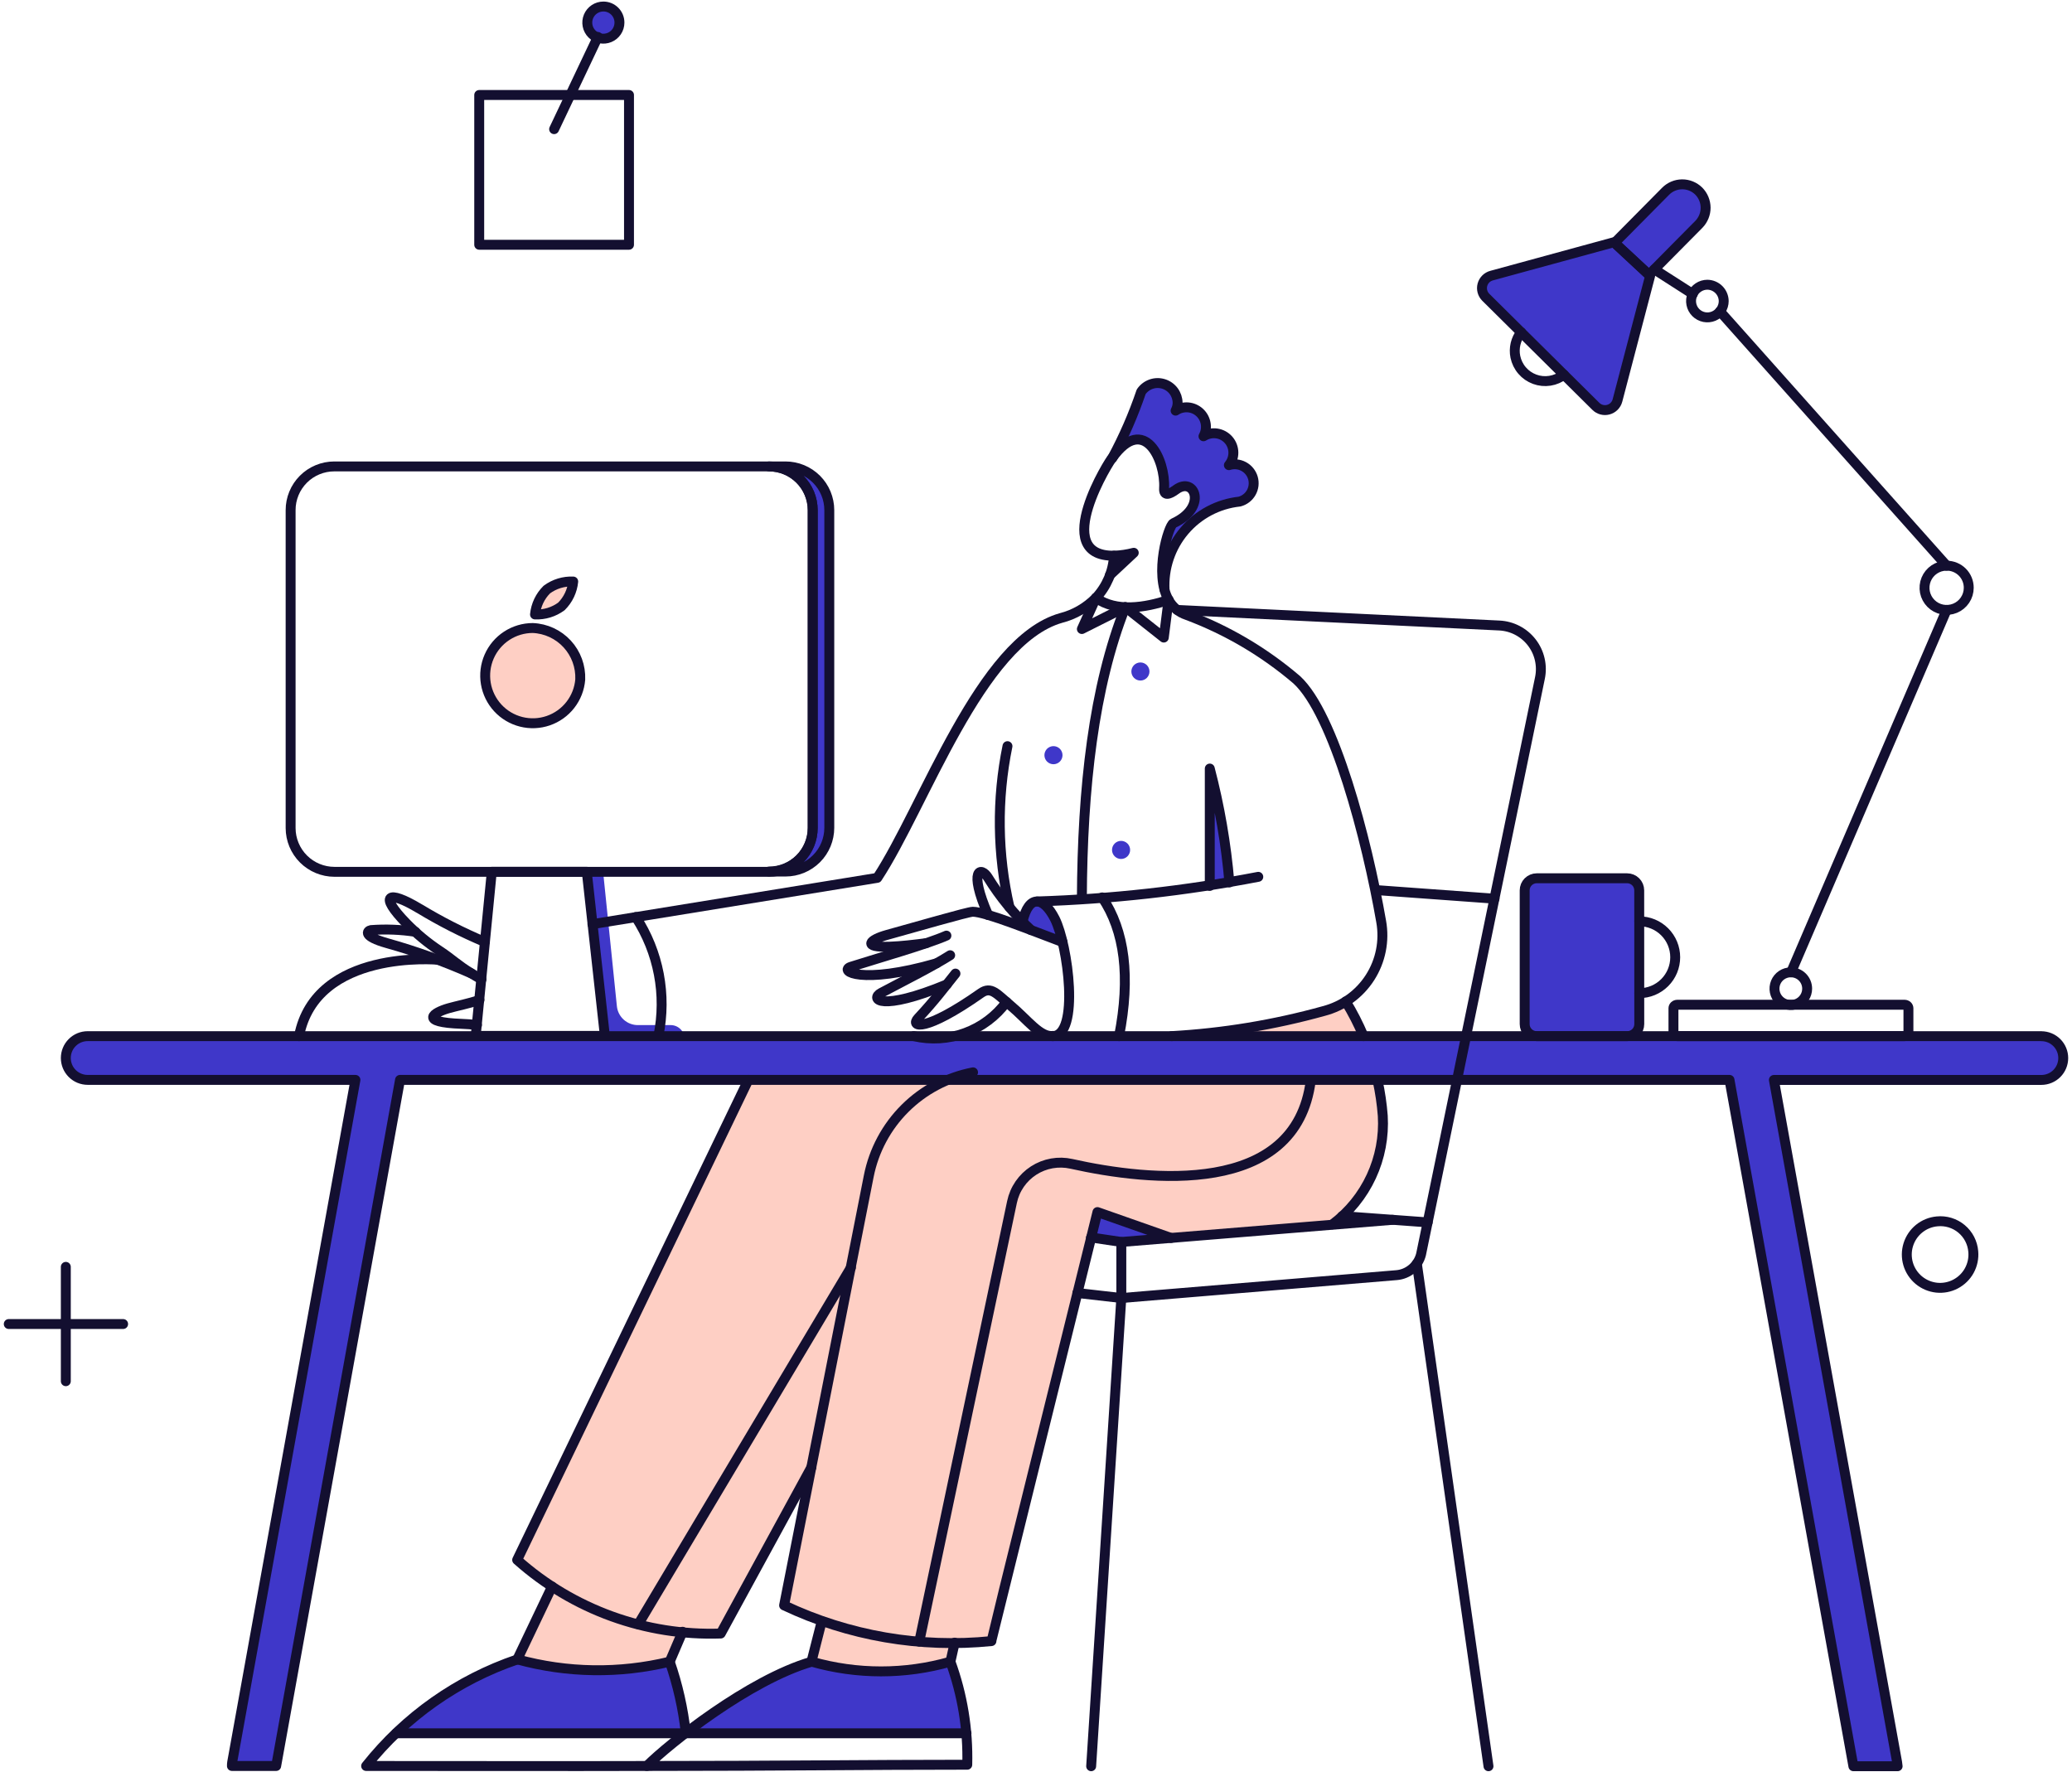 <svg width="318" height="272" viewBox="0 0 318 272" fill="none" xmlns="http://www.w3.org/2000/svg">
<path d="M206.538 153.694C201.694 156.678 186.335 158.654 179.809 159.017H209.244C208.468 157.182 207.565 155.402 206.538 153.694Z" fill="#FECFC4"/>
<path d="M211.361 165.732H114.857L79.372 239.403C81.056 240.891 82.845 242.255 84.725 243.486L79.411 254.675C87.046 256.772 95.09 256.892 102.784 255.022L104.741 250.457C106.693 250.647 108.653 250.731 110.614 250.702L124.511 225.268L120.334 246.38C122.211 247.306 124.142 248.12 126.117 248.816L124.576 255.018C131.534 257.005 138.909 257.005 145.867 255.018L146.521 252.097C148.386 252.085 150.264 252.011 152.154 251.855L167.466 189.912L172.095 190.606L204.301 188.022C210.922 182.608 213.807 175.878 211.361 165.732Z" fill="#FECFC4"/>
<path d="M89.053 104.29C88.937 105.705 88.411 107.056 87.54 108.176C86.669 109.297 85.49 110.14 84.148 110.602C82.805 111.064 81.357 111.125 79.981 110.777C78.605 110.43 77.359 109.689 76.397 108.645C75.435 107.602 74.797 106.3 74.563 104.9C74.328 103.5 74.506 102.062 75.075 100.761C75.644 99.461 76.58 98.354 77.768 97.577C78.956 96.799 80.344 96.385 81.764 96.383C83.779 96.466 85.678 97.345 87.046 98.828C88.412 100.311 89.135 102.275 89.053 104.29Z" fill="#FECFC4"/>
<path d="M86.161 93.067C84.992 93.93 83.562 94.365 82.111 94.301C82.253 92.856 82.894 91.506 83.924 90.482C85.092 89.619 86.522 89.184 87.973 89.248C87.831 90.693 87.19 92.043 86.161 93.067Z" fill="#FECFC4"/>
<path d="M170.976 85.284C170.911 86.297 170.706 87.297 170.367 88.254L174.07 84.782C173.063 85.078 172.024 85.246 170.976 85.284Z" fill="#3F37C9"/>
<path d="M185.71 117.983V135.956C186.713 135.802 187.715 135.648 188.718 135.455C188.182 129.56 187.175 123.717 185.71 117.983Z" fill="#3F37C9"/>
<path d="M163.223 144.635L158.518 142.899C157.978 142.436 157.438 141.935 156.937 141.433C158.175 136.072 161.488 138.078 163.223 144.635Z" fill="#3F37C9"/>
<path d="M127.276 78.294V127.047C127.275 128.826 126.568 130.533 125.309 131.791C124.051 133.05 122.345 133.757 120.565 133.758H118.019C119.799 133.757 121.505 133.05 122.764 131.791C124.022 130.533 124.73 128.826 124.731 127.047V78.294C124.73 76.515 124.022 74.808 122.764 73.55C121.505 72.292 119.799 71.584 118.019 71.583H120.565C122.345 71.584 124.051 72.292 125.309 73.55C126.568 74.808 127.275 76.515 127.276 78.294Z" fill="#3F37C9"/>
<path d="M102.939 157.324H97.924C97.12 157.332 96.342 157.04 95.741 156.506C95.14 155.97 94.761 155.231 94.676 154.431L92.563 133.801H90.018L92.833 159.488H105.06C105.065 159.206 105.014 158.926 104.91 158.664C104.806 158.402 104.651 158.163 104.453 157.962C104.256 157.761 104.02 157.6 103.76 157.491C103.5 157.381 103.221 157.324 102.939 157.324Z" fill="#3F37C9"/>
<path d="M188.603 71.352C189.057 70.804 189.303 70.112 189.293 69.401C189.283 68.689 189.021 68.004 188.55 67.469C188.081 66.934 187.435 66.585 186.731 66.483C186.026 66.382 185.308 66.535 184.707 66.916C185.034 66.329 185.152 65.65 185.044 64.987C184.938 64.324 184.612 63.717 184.116 63.263C183.621 62.808 182.99 62.533 182.32 62.483C181.65 62.432 180.984 62.608 180.426 62.982C182.224 59.744 177.068 56.977 175.148 60.089C173.96 63.603 172.476 67.009 170.712 70.272C175.649 63.37 178.966 70.696 178.658 75.016C178.696 75.864 179.12 76.096 180.509 75.093C183.363 73.01 185.407 77.87 180.085 80.261C178.444 83.416 177.965 87.049 178.735 90.521C178.696 89.981 178.079 79.22 190.229 76.983C190.858 76.85 191.422 76.505 191.828 76.007C192.234 75.509 192.458 74.887 192.462 74.244C192.466 73.775 192.36 73.311 192.151 72.891C191.944 72.47 191.639 72.104 191.264 71.822C190.888 71.541 190.452 71.351 189.989 71.27C189.526 71.188 189.051 71.216 188.603 71.352Z" fill="#3F37C9"/>
<path d="M176.414 103.056C176.414 103.424 176.268 103.778 176.008 104.038C175.747 104.298 175.393 104.445 175.026 104.445C174.659 104.445 174.305 104.298 174.043 104.038C173.784 103.778 173.637 103.424 173.637 103.056C173.637 102.688 173.784 102.335 174.043 102.074C174.305 101.814 174.659 101.668 175.026 101.668C175.393 101.668 175.747 101.814 176.008 102.074C176.268 102.335 176.414 102.688 176.414 103.056Z" fill="#3F37C9"/>
<path d="M163.069 115.9C163.069 116.268 162.923 116.621 162.663 116.882C162.401 117.142 162.048 117.289 161.681 117.289C161.313 117.289 160.96 117.142 160.698 116.882C160.438 116.621 160.292 116.268 160.292 115.9C160.292 115.532 160.438 115.179 160.698 114.918C160.96 114.658 161.313 114.511 161.681 114.511C162.048 114.511 162.401 114.658 162.663 114.918C162.923 115.179 163.069 115.532 163.069 115.9Z" fill="#3F37C9"/>
<path d="M173.445 130.441C173.445 130.809 173.298 131.162 173.039 131.422C172.777 131.683 172.423 131.829 172.056 131.829C171.689 131.829 171.335 131.683 171.073 131.422C170.814 131.162 170.667 130.809 170.667 130.441C170.667 130.073 170.814 129.719 171.073 129.459C171.335 129.198 171.689 129.052 172.056 129.052C172.423 129.052 172.777 129.198 173.039 129.459C173.298 129.719 173.445 130.073 173.445 130.441Z" fill="#3F37C9"/>
<path d="M249.728 134.799H235.843C235.351 134.799 234.88 134.994 234.533 135.342C234.186 135.689 233.991 136.159 233.991 136.651V157.17C233.991 157.661 234.186 158.132 234.533 158.479C234.88 158.826 235.351 159.021 235.843 159.021H249.728C250.217 159.015 250.684 158.816 251.029 158.471C251.376 158.126 251.573 157.659 251.579 157.17V136.643C251.577 136.153 251.38 135.684 251.035 135.339C250.688 134.993 250.217 134.799 249.728 134.799Z" fill="#3F37C9"/>
<path d="M247.698 37.173L228.914 42.302C228.579 42.393 228.273 42.57 228.027 42.816C227.782 43.062 227.605 43.369 227.514 43.705C227.424 44.041 227.424 44.395 227.514 44.731C227.605 45.067 227.782 45.373 228.027 45.619L244.921 62.359C245.167 62.605 245.473 62.782 245.81 62.872C246.145 62.962 246.5 62.962 246.835 62.872C247.172 62.782 247.479 62.605 247.724 62.36C247.97 62.114 248.147 61.808 248.238 61.472L253.252 42.341L247.698 37.173Z" fill="#3F37C9"/>
<path d="M260.712 29.325C260.375 28.993 259.975 28.731 259.537 28.553C259.1 28.375 258.631 28.285 258.158 28.289C257.685 28.293 257.217 28.389 256.782 28.574C256.346 28.758 255.952 29.027 255.621 29.364L247.791 37.271L253.069 42.169L260.745 34.417C261.406 33.733 261.776 32.817 261.77 31.864C261.764 30.912 261.382 30 260.712 29.325Z" fill="#3F37C9"/>
<path d="M95.07 3.475C95.069 3.963 94.923 4.439 94.651 4.845C94.379 5.25 93.993 5.565 93.541 5.751C93.09 5.937 92.594 5.985 92.115 5.888C91.637 5.792 91.197 5.556 90.853 5.21C90.508 4.865 90.274 4.424 90.18 3.945C90.086 3.466 90.135 2.97 90.323 2.52C90.511 2.069 90.828 1.684 91.234 1.414C91.641 1.143 92.118 0.999 92.606 1C92.93 0.999 93.252 1.063 93.552 1.187C93.852 1.312 94.124 1.494 94.353 1.724C94.582 1.954 94.764 2.227 94.887 2.528C95.01 2.828 95.072 3.15 95.07 3.475Z" fill="#3F37C9"/>
<path d="M145.867 255.022C138.909 257.009 131.534 257.009 124.576 255.022C118.058 256.912 105.253 266.014 105.253 266.014H148.335C147.928 262.269 147.1 258.583 145.867 255.022Z" fill="#3F37C9"/>
<path d="M102.784 255.022C95.09 256.892 87.046 256.772 79.411 254.675C72.421 256.967 66.057 260.848 60.82 266.015H105.214C104.673 262.296 103.861 258.621 102.784 255.022Z" fill="#3F37C9"/>
<path d="M179.731 189.993L172.095 190.61L167.466 189.916L168.43 186.021L179.731 189.993Z" fill="#3F37C9"/>
<path d="M313.299 159.021H13.456C12.566 159.021 11.713 159.374 11.084 160.004C10.454 160.633 10.101 161.488 10.101 162.377C10.101 163.266 10.454 164.121 11.084 164.75C11.713 165.379 12.566 165.732 13.456 165.732H54.55L35.634 270.45C35.602 270.641 35.589 270.836 35.595 271.029H42.384L61.393 165.732H265.434L284.449 271.067H291.237C291.199 270.874 291.199 270.681 291.16 270.458L272.247 165.741H313.299C314.188 165.741 315.043 165.387 315.672 164.758C316.302 164.129 316.655 163.274 316.655 162.385C316.655 161.496 316.302 160.641 315.672 160.012C315.043 159.383 314.188 159.029 313.299 159.029V159.021Z" fill="#3F37C9"/>
<path d="M95.07 3.475C95.069 3.963 94.923 4.439 94.651 4.845C94.379 5.25 93.993 5.565 93.541 5.751C93.09 5.937 92.594 5.985 92.115 5.888C91.637 5.792 91.197 5.556 90.853 5.21C90.508 4.865 90.274 4.424 90.18 3.945C90.086 3.466 90.135 2.97 90.323 2.52C90.511 2.069 90.828 1.684 91.234 1.414C91.641 1.143 92.118 0.999 92.606 1C92.93 0.999 93.252 1.063 93.552 1.187C93.852 1.312 94.124 1.494 94.353 1.724C94.582 1.954 94.764 2.227 94.887 2.528C95.01 2.828 95.072 3.15 95.07 3.475Z" stroke="#130F30" stroke-width="1.522"/>
<path d="M260.712 29.325C260.375 28.993 259.975 28.731 259.537 28.553C259.1 28.375 258.631 28.285 258.158 28.289C257.685 28.293 257.217 28.389 256.782 28.574C256.346 28.758 255.952 29.027 255.621 29.364L247.791 37.271L253.069 42.169L260.745 34.417C261.406 33.733 261.776 32.817 261.77 31.864C261.764 30.912 261.382 30 260.712 29.325Z" stroke="#130F30" stroke-width="1.522" stroke-linejoin="round"/>
<path d="M313.299 159.021H13.456C12.566 159.021 11.713 159.374 11.084 160.004C10.454 160.633 10.101 161.488 10.101 162.377C10.101 163.266 10.454 164.121 11.084 164.75C11.713 165.379 12.566 165.732 13.456 165.732H54.55L35.634 270.45C35.602 270.641 35.589 270.836 35.595 271.029H42.384L61.393 165.732H265.434L284.449 271.067H291.237C291.199 270.874 291.199 270.681 291.16 270.458L272.247 165.741H313.299C314.188 165.741 315.043 165.387 315.672 164.758C316.302 164.129 316.655 163.274 316.655 162.385C316.655 161.496 316.302 160.641 315.672 160.012C315.043 159.383 314.188 159.029 313.299 159.029V159.021Z" stroke="#130F30" stroke-width="1.522" stroke-linejoin="round"/>
<path d="M154.468 153.776C152.867 155.944 150.666 157.596 148.137 158.528C145.608 159.46 142.861 159.632 140.236 159.021" stroke="#130F30" stroke-width="1.522" stroke-linecap="round" stroke-linejoin="round"/>
<path d="M67.231 147.296C67.231 147.296 48.476 145.562 45.892 159.021" stroke="#130F30" stroke-width="1.522" stroke-linecap="round" stroke-linejoin="round"/>
<path d="M73.895 150.304C73.317 149.996 72.85 149.695 72.391 149.417C70.211 148.1 69.421 147.219 67.493 145.946C65.638 144.716 63.919 143.295 62.363 141.703C58.08 137.308 59.509 136.535 64.33 139.428C64.359 139.432 64.386 139.446 64.407 139.466C67.608 141.405 70.947 143.108 74.397 144.56" stroke="#130F30" stroke-width="1.522" stroke-linecap="round" stroke-linejoin="round"/>
<path d="M72.391 149.418C68.177 147.554 63.835 145.993 59.399 144.749C55.66 143.697 56.313 142.855 56.931 142.743C59.209 142.57 61.5 142.66 63.758 143.013" stroke="#130F30" stroke-width="1.522" stroke-linecap="round" stroke-linejoin="round"/>
<path d="M73.201 157.324C72.353 157.208 71.543 157.156 70.848 157.131C64.18 156.888 66.531 155.404 68.843 154.74C70.04 154.397 72.005 154.007 73.587 153.467" stroke="#130F30" stroke-width="1.522" stroke-linecap="round" stroke-linejoin="round"/>
<path d="M217.453 193.927L228.445 271.067" stroke="#130F30" stroke-width="1.522" stroke-linecap="round" stroke-linejoin="round"/>
<path d="M229.371 137.924L211.32 136.612" stroke="#130F30" stroke-width="1.522" stroke-linecap="round" stroke-linejoin="round"/>
<path d="M146.521 252.101L145.867 255.022" stroke="#130F30" stroke-width="1.522" stroke-linecap="round" stroke-linejoin="round"/>
<path d="M124.538 255.022L126.117 248.82" stroke="#130F30" stroke-width="1.522" stroke-linecap="round" stroke-linejoin="round"/>
<path d="M104.751 250.432L102.784 255.022" stroke="#130F30" stroke-width="1.522" stroke-linecap="round" stroke-linejoin="round"/>
<path d="M79.372 254.714L84.725 243.486" stroke="#130F30" stroke-width="1.522" stroke-linecap="round" stroke-linejoin="round"/>
<path d="M124.538 225.169L110.614 250.702C99.134 251.096 87.944 247.05 79.372 239.403L114.857 165.732" stroke="#130F30" stroke-width="1.522" stroke-linecap="round" stroke-linejoin="round"/>
<path d="M141.084 251.947L155.317 184.477C155.524 183.491 155.924 182.557 156.495 181.727C157.066 180.899 157.796 180.19 158.643 179.644C159.49 179.098 160.436 178.726 161.427 178.55C162.42 178.373 163.437 178.396 164.419 178.615C176.394 181.292 198.907 183.753 201.172 165.822" stroke="#130F30" stroke-width="1.522" stroke-linecap="round" stroke-linejoin="round"/>
<path d="M90.925 141.831L134.643 134.726C141.856 123.764 150.422 98.373 162.838 94.845C164.874 94.326 166.727 93.258 168.199 91.759" stroke="#130F30" stroke-width="1.522" stroke-linecap="round" stroke-linejoin="round"/>
<path d="M170.976 85.284C171.999 85.247 173.014 85.097 174.003 84.837L170.349 88.253" stroke="#130F30" stroke-width="1.522" stroke-linecap="round" stroke-linejoin="round"/>
<path d="M179.346 92.064C179.943 93.161 180.935 93.989 182.123 94.378C188.292 96.681 194.01 100.048 199.016 104.325C204.729 109.567 209.775 128.772 211.976 141.43C212.508 144.405 211.897 147.471 210.267 150.016C208.637 152.562 206.107 154.399 203.182 155.16C195.551 157.28 187.715 158.573 179.809 159.017" stroke="#130F30" stroke-width="1.522" stroke-linecap="round" stroke-linejoin="round"/>
<path d="M193.115 134.568C181.92 136.728 170.57 137.99 159.174 138.348" stroke="#130F30" stroke-width="1.522" stroke-linecap="round" stroke-linejoin="round"/>
<path d="M188.68 135.425C188.178 129.525 187.171 123.68 185.671 117.952V135.965" stroke="#130F30" stroke-width="1.522" stroke-linecap="round" stroke-linejoin="round"/>
<path d="M97.577 140.739C101.091 146.127 102.339 152.682 101.049 158.983" stroke="#130F30" stroke-width="1.522" stroke-linecap="round" stroke-linejoin="round"/>
<path d="M145.25 143.593C142.28 144.905 134.682 147.067 130.593 148.376C128.665 148.985 132.097 151.192 143.746 147.836" stroke="#130F30" stroke-width="1.522" stroke-linecap="round" stroke-linejoin="round"/>
<path d="M145.828 146.602C143.013 148.376 138.926 150.418 135.222 152.387C133.486 153.311 135.067 155.318 145.327 151.076" stroke="#130F30" stroke-width="1.522" stroke-linecap="round" stroke-linejoin="round"/>
<path d="M146.638 149.417C145.014 151.423 143.608 153.368 140.891 156.283C139.627 157.641 141.949 158.465 150.534 152.426C152.117 151.311 152.97 152.533 155.047 154.277C157.793 156.581 159.637 159.253 161.642 158.983" stroke="#130F30" stroke-width="1.522" stroke-linecap="round" stroke-linejoin="round"/>
<path d="M151.652 140.431C148.567 133.326 150.573 132.92 151.652 134.722C153.483 137.678 155.7 140.374 158.244 142.743" stroke="#130F30" stroke-width="1.522" stroke-linecap="round" stroke-linejoin="round"/>
<path d="M156.937 141.433C157.899 137.251 160.13 137.552 161.888 140.999C163.918 144.986 165.769 159.021 161.526 159.021" stroke="#130F30" stroke-width="1.522" stroke-linecap="round" stroke-linejoin="round"/>
<path d="M163.081 144.582C158.544 142.889 151.265 139.929 149.3 139.929C148.567 139.929 140.197 142.365 136.147 143.478C133.486 144.213 132.215 145.441 136.533 145.29C138.346 145.227 140.351 144.982 142.164 144.75" stroke="#130F30" stroke-width="1.522" stroke-linecap="round" stroke-linejoin="round"/>
<path d="M154.622 114.515C152.95 122.683 153.055 131.115 154.931 139.239" stroke="#130F30" stroke-width="1.522" stroke-linecap="round" stroke-linejoin="round"/>
<path d="M92.833 158.983H73.008L75.477 133.796H90.056L92.833 158.983Z" stroke="#130F30" stroke-width="1.522" stroke-linecap="round" stroke-linejoin="round"/>
<path d="M89.053 104.29C88.937 105.705 88.411 107.056 87.54 108.176C86.669 109.297 85.49 110.14 84.148 110.602C82.805 111.064 81.357 111.125 79.981 110.777C78.605 110.43 77.359 109.689 76.397 108.645C75.435 107.602 74.797 106.3 74.563 104.9C74.328 103.5 74.506 102.062 75.075 100.761C75.644 99.461 76.58 98.354 77.768 97.577C78.956 96.799 80.344 96.385 81.764 96.383C83.779 96.466 85.678 97.345 87.046 98.828C88.412 100.311 89.135 102.275 89.053 104.29Z" stroke="#130F30" stroke-width="1.522" stroke-linecap="round" stroke-linejoin="round"/>
<path d="M86.161 93.067C84.992 93.93 83.562 94.365 82.111 94.301C82.253 92.856 82.894 91.506 83.924 90.482C85.093 89.619 86.522 89.184 87.974 89.248C87.831 90.693 87.19 92.043 86.161 93.067Z" stroke="#130F30" stroke-width="1.522" stroke-linecap="round" stroke-linejoin="round"/>
<path d="M170.706 70.31C172.466 67.046 173.95 63.64 175.142 60.128C175.509 59.588 176.039 59.18 176.654 58.963C177.269 58.745 177.937 58.73 178.562 58.92C179.187 59.109 179.733 59.493 180.125 60.016C180.515 60.538 180.728 61.172 180.734 61.825C180.73 62.243 180.625 62.653 180.426 63.021C180.984 62.646 181.65 62.471 182.32 62.521C182.99 62.572 183.621 62.847 184.116 63.301C184.61 63.755 184.938 64.363 185.044 65.026C185.152 65.688 185.034 66.368 184.707 66.955C185.308 66.574 186.026 66.421 186.731 66.522C187.435 66.624 188.081 66.973 188.55 67.508C189.021 68.043 189.283 68.728 189.293 69.439C189.303 70.151 189.057 70.843 188.603 71.39C188.974 71.271 189.364 71.227 189.754 71.261C190.141 71.296 190.519 71.408 190.862 71.591C191.207 71.773 191.51 72.023 191.755 72.326C192.001 72.628 192.183 72.977 192.293 73.351C192.401 73.725 192.433 74.117 192.388 74.504C192.342 74.891 192.22 75.265 192.027 75.604C191.834 75.942 191.576 76.239 191.266 76.476C190.957 76.713 190.604 76.885 190.227 76.983C186.942 77.337 183.917 78.939 181.778 81.459C179.64 83.978 178.55 87.222 178.733 90.521" stroke="#130F30" stroke-width="1.522" stroke-linecap="round" stroke-linejoin="round"/>
<path d="M179.346 92.064L178.613 97.849L172.712 93.183L166.039 96.538L168.199 91.755" stroke="#130F30" stroke-width="1.522" stroke-linecap="round" stroke-linejoin="round"/>
<path d="M172.712 93.182C167.852 105.448 166.116 120.837 166.039 137.962" stroke="#130F30" stroke-width="1.522" stroke-linecap="round" stroke-linejoin="round"/>
<path d="M251.587 141.395C253.051 141.395 254.454 141.975 255.487 143.011C256.522 144.044 257.103 145.447 257.103 146.91C257.103 148.374 256.522 149.777 255.487 150.81C254.454 151.845 253.051 152.426 251.587 152.426" stroke="#130F30" stroke-width="1.522" stroke-linecap="round" stroke-linejoin="round"/>
<path d="M302.153 90.212C302.153 90.884 301.954 91.54 301.58 92.098C301.209 92.656 300.677 93.091 300.058 93.348C299.437 93.605 298.754 93.672 298.097 93.541C297.437 93.41 296.834 93.087 296.359 92.612C295.884 92.138 295.561 91.533 295.429 90.874C295.299 90.216 295.366 89.534 295.622 88.913C295.88 88.293 296.314 87.763 296.873 87.39C297.431 87.017 298.087 86.818 298.759 86.818C299.205 86.816 299.648 86.901 300.06 87.071C300.474 87.241 300.849 87.491 301.164 87.806C301.481 88.122 301.73 88.497 301.899 88.91C302.069 89.323 302.155 89.766 302.153 90.212Z" stroke="#130F30" stroke-width="1.522" stroke-linecap="round" stroke-linejoin="round"/>
<path d="M274.884 149.224L298.758 93.606" stroke="#130F30" stroke-width="1.522" stroke-linecap="round" stroke-linejoin="round"/>
<path d="M298.758 86.818L263.968 47.785" stroke="#130F30" stroke-width="1.522" stroke-linecap="round" stroke-linejoin="round"/>
<path d="M259.803 45.124L253.902 41.344" stroke="#130F30" stroke-width="1.522" stroke-linecap="round" stroke-linejoin="round"/>
<path d="M240.016 57.505C239.391 57.993 238.65 58.314 237.865 58.437C237.081 58.559 236.279 58.48 235.534 58.205C234.787 57.931 234.125 57.472 233.608 56.87C233.088 56.268 232.733 55.544 232.572 54.767C232.436 54.11 232.447 53.432 232.599 52.779C232.753 52.126 233.045 51.515 233.459 50.987" stroke="#130F30" stroke-width="1.522" stroke-linecap="round" stroke-linejoin="round"/>
<path d="M264.547 46.204C264.547 46.7 264.401 47.185 264.125 47.597C263.849 48.009 263.457 48.331 263 48.52C262.541 48.71 262.038 48.76 261.551 48.663C261.065 48.566 260.617 48.327 260.268 47.977C259.916 47.626 259.677 47.179 259.582 46.693C259.484 46.207 259.535 45.703 259.724 45.245C259.914 44.786 260.235 44.395 260.647 44.12C261.059 43.844 261.545 43.697 262.04 43.697C262.702 43.706 263.335 43.972 263.804 44.441C264.271 44.909 264.539 45.542 264.547 46.204Z" stroke="#130F30" stroke-width="1.522" stroke-linecap="round" stroke-linejoin="round"/>
<path d="M277.352 151.732C277.352 152.227 277.206 152.712 276.93 153.124C276.654 153.536 276.262 153.859 275.805 154.048C275.347 154.237 274.843 154.287 274.356 154.19C273.871 154.095 273.422 153.855 273.073 153.504C272.722 153.155 272.482 152.706 272.387 152.221C272.289 151.734 272.34 151.23 272.529 150.771C272.718 150.315 273.04 149.923 273.453 149.647C273.865 149.371 274.35 149.225 274.845 149.225C275.174 149.225 275.501 149.288 275.805 149.413C276.11 149.539 276.386 149.724 276.619 149.957C276.853 150.191 277.038 150.467 277.163 150.771C277.289 151.076 277.352 151.403 277.352 151.732Z" stroke="#130F30" stroke-width="1.522" stroke-linecap="round" stroke-linejoin="round"/>
<path d="M172.095 199.211L167.466 271.067" stroke="#130F30" stroke-width="1.522" stroke-linecap="round" stroke-linejoin="round"/>
<path d="M96.536 37.564H73.548V14.577H96.536V37.564Z" stroke="#130F30" stroke-width="1.522" stroke-linecap="round" stroke-linejoin="round"/>
<path d="M85.042 19.822L91.753 5.667" stroke="#130F30" stroke-width="1.522" stroke-linecap="round" stroke-linejoin="round"/>
<path d="M18.895 203.202H1.345" stroke="#130F30" stroke-width="1.522" stroke-linecap="round" stroke-linejoin="round"/>
<path d="M10.101 211.978V194.428" stroke="#130F30" stroke-width="1.522" stroke-linecap="round" stroke-linejoin="round"/>
<path d="M302.847 192.076C302.938 193.083 302.729 194.093 302.246 194.981C301.763 195.87 301.026 196.594 300.131 197.063C299.236 197.534 298.223 197.727 297.218 197.622C296.211 197.514 295.261 197.112 294.483 196.465C293.708 195.817 293.139 194.954 292.853 193.986C292.567 193.016 292.575 191.982 292.876 191.018C293.176 190.052 293.757 189.197 294.542 188.562C295.33 187.926 296.286 187.539 297.293 187.447C297.963 187.378 298.639 187.445 299.284 187.642C299.928 187.839 300.525 188.162 301.042 188.594C301.56 189.025 301.986 189.554 302.297 190.153C302.605 190.75 302.792 191.404 302.847 192.076Z" stroke="#130F30" stroke-width="1.522" stroke-linecap="round" stroke-linejoin="round"/>
<path d="M105.253 266.014H148.335" stroke="#130F30" stroke-width="1.522" stroke-linecap="round" stroke-linejoin="round"/>
<path d="M60.782 266.014H105.176" stroke="#130F30" stroke-width="1.522" stroke-linecap="round" stroke-linejoin="round"/>
<path d="M105.251 265.954C104.842 262.229 104.015 258.561 102.784 255.02C95.09 256.89 87.046 256.77 79.411 254.673C70.26 257.781 62.199 263.459 56.192 271.029C74.011 271.029 85.852 271.067 99.275 271.029" stroke="#130F30" stroke-width="1.522" stroke-linecap="round" stroke-linejoin="round"/>
<path d="M145.867 255.022C138.909 257.009 131.534 257.009 124.576 255.022C114.97 257.807 102.679 267.624 99.274 271.029C119.639 271.029 132.445 270.836 148.451 270.836C148.592 265.448 147.715 260.083 145.867 255.022Z" stroke="#130F30" stroke-width="1.522" stroke-linecap="round" stroke-linejoin="round"/>
<path d="M167.466 189.916L168.43 186.021L179.731 189.993" stroke="#130F30" stroke-width="1.522" stroke-linecap="round" stroke-linejoin="round"/>
<path d="M167.466 189.916L172.095 190.61L213.744 187.208" stroke="#130F30" stroke-width="1.522" stroke-linecap="round" stroke-linejoin="round"/>
<path d="M219.111 187.601L205.998 186.637" stroke="#130F30" stroke-width="1.522" stroke-linecap="round" stroke-linejoin="round"/>
<path d="M97.963 249.275L130.593 194.544" stroke="#130F30" stroke-width="1.522" stroke-linecap="round" stroke-linejoin="round"/>
<path d="M169.163 137.731C172.635 142.861 173.522 149.957 171.748 159.021" stroke="#130F30" stroke-width="1.522" stroke-linecap="round" stroke-linejoin="round"/>
<path d="M165.345 198.44L172.095 199.211L214.319 195.701C215.206 195.632 216.048 195.285 216.726 194.711C217.404 194.136 217.885 193.363 218.098 192.5L236.342 104.059C236.541 103.11 236.531 102.129 236.312 101.184C236.094 100.238 235.674 99.352 235.079 98.586C234.485 97.819 233.731 97.191 232.871 96.744C232.01 96.297 231.062 96.043 230.094 95.998L180.657 93.606" stroke="#130F30" stroke-width="1.522" stroke-linecap="round" stroke-linejoin="round"/>
<path d="M149.338 164.575C145.388 165.336 141.755 167.259 138.904 170.097C136.052 172.935 134.112 176.558 133.332 180.505L120.34 246.382C130.25 251.071 141.252 252.968 152.16 251.863C152.16 251.672 163.973 204.034 167.472 189.92" stroke="#130F30" stroke-width="1.522" stroke-linecap="round" stroke-linejoin="round"/>
<path d="M118.02 71.583C119.799 71.584 121.505 72.292 122.764 73.55C124.022 74.808 124.73 76.515 124.731 78.294V127.085C124.731 128.866 124.024 130.573 122.765 131.832C121.507 133.092 119.8 133.8 118.02 133.801H51.332C49.551 133.8 47.842 133.093 46.581 131.836C45.319 130.578 44.608 128.871 44.603 127.09V78.294C44.601 77.414 44.773 76.541 45.109 75.727C45.445 74.913 45.938 74.173 46.56 73.55C47.182 72.926 47.922 72.432 48.735 72.094C49.549 71.757 50.421 71.583 51.301 71.583H118.02Z" stroke="#130F30" stroke-width="1.522" stroke-linecap="round" stroke-linejoin="round"/>
<path d="M127.276 78.294V127.047C127.275 128.826 126.568 130.533 125.309 131.791C124.051 133.05 122.345 133.757 120.565 133.758H118.019C119.799 133.757 121.505 133.05 122.764 131.791C124.022 130.533 124.73 128.826 124.731 127.047V78.294C124.73 76.515 124.022 74.808 122.764 73.55C121.505 72.292 119.799 71.584 118.019 71.583H120.565C122.345 71.584 124.051 72.292 125.309 73.55C126.568 74.808 127.275 76.515 127.276 78.294Z" stroke="#130F30" stroke-width="1.522" stroke-linecap="round" stroke-linejoin="round"/>
<path d="M180.505 75.133C183.347 73.038 185.377 77.88 180.081 80.302C179.344 80.639 177.072 88.055 179.348 92.076C175.714 93.272 171.325 93.984 168.201 91.767C169.851 89.994 170.832 87.702 170.976 85.284C160.948 85.438 170.513 70.28 170.706 70.28C175.609 63.425 178.913 70.637 178.658 74.933C178.583 76.201 179.472 75.891 180.505 75.133Z" stroke="#130F30" stroke-width="1.522" stroke-linecap="round" stroke-linejoin="round"/>
<path d="M204.508 187.9C207.069 185.98 209.116 183.454 210.462 180.55C211.809 177.645 212.412 174.449 212.222 171.254C212.082 169.423 211.814 167.608 211.424 165.826" stroke="#130F30" stroke-width="1.522" stroke-linecap="round" stroke-linejoin="round"/>
<path d="M206.538 153.694C207.585 155.402 208.497 157.182 209.268 159.019" stroke="#130F30" stroke-width="1.522" stroke-linecap="round" stroke-linejoin="round"/>
<path d="M251.587 157.17C251.587 157.661 251.393 158.132 251.045 158.479C250.698 158.826 250.227 159.021 249.736 159.021H235.851C235.36 159.021 234.889 158.826 234.542 158.479C234.194 158.132 234 157.661 234 157.17V136.643C234 136.151 234.194 135.681 234.542 135.333C234.889 134.986 235.36 134.791 235.851 134.791H249.728C249.972 134.791 250.211 134.839 250.436 134.932C250.662 135.025 250.865 135.162 251.037 135.333C251.21 135.505 251.346 135.709 251.439 135.934C251.531 136.159 251.579 136.399 251.579 136.643L251.587 157.17Z" stroke="#130F30" stroke-width="1.522" stroke-linecap="round" stroke-linejoin="round"/>
<path d="M292.317 154.2C292.47 154.204 292.614 154.261 292.723 154.358C292.831 154.456 292.892 154.588 292.896 154.728V158.489C292.892 158.629 292.831 158.761 292.723 158.859C292.614 158.956 292.47 159.013 292.317 159.017H257.411C257.259 159.013 257.115 158.956 257.005 158.859C256.898 158.761 256.837 158.629 256.833 158.489V154.728C256.837 154.588 256.898 154.456 257.005 154.358C257.115 154.261 257.259 154.204 257.411 154.2H292.317Z" stroke="#130F30" stroke-width="1.522" stroke-linecap="round" stroke-linejoin="round"/>
<path d="M172.095 199.211V190.61" stroke="#130F30" stroke-width="1.522" stroke-linecap="round" stroke-linejoin="round"/>
<path d="M247.698 37.173L228.914 42.302C228.579 42.393 228.273 42.57 228.027 42.816C227.782 43.062 227.605 43.369 227.514 43.705C227.424 44.041 227.424 44.395 227.514 44.731C227.605 45.067 227.782 45.373 228.027 45.619L244.921 62.359C245.167 62.605 245.473 62.782 245.81 62.872C246.145 62.962 246.5 62.962 246.835 62.872C247.172 62.782 247.479 62.605 247.724 62.36C247.97 62.114 248.147 61.808 248.238 61.472L253.252 42.341L247.698 37.173Z" stroke="#130F30" stroke-width="1.522" stroke-linejoin="round"/>
</svg>
